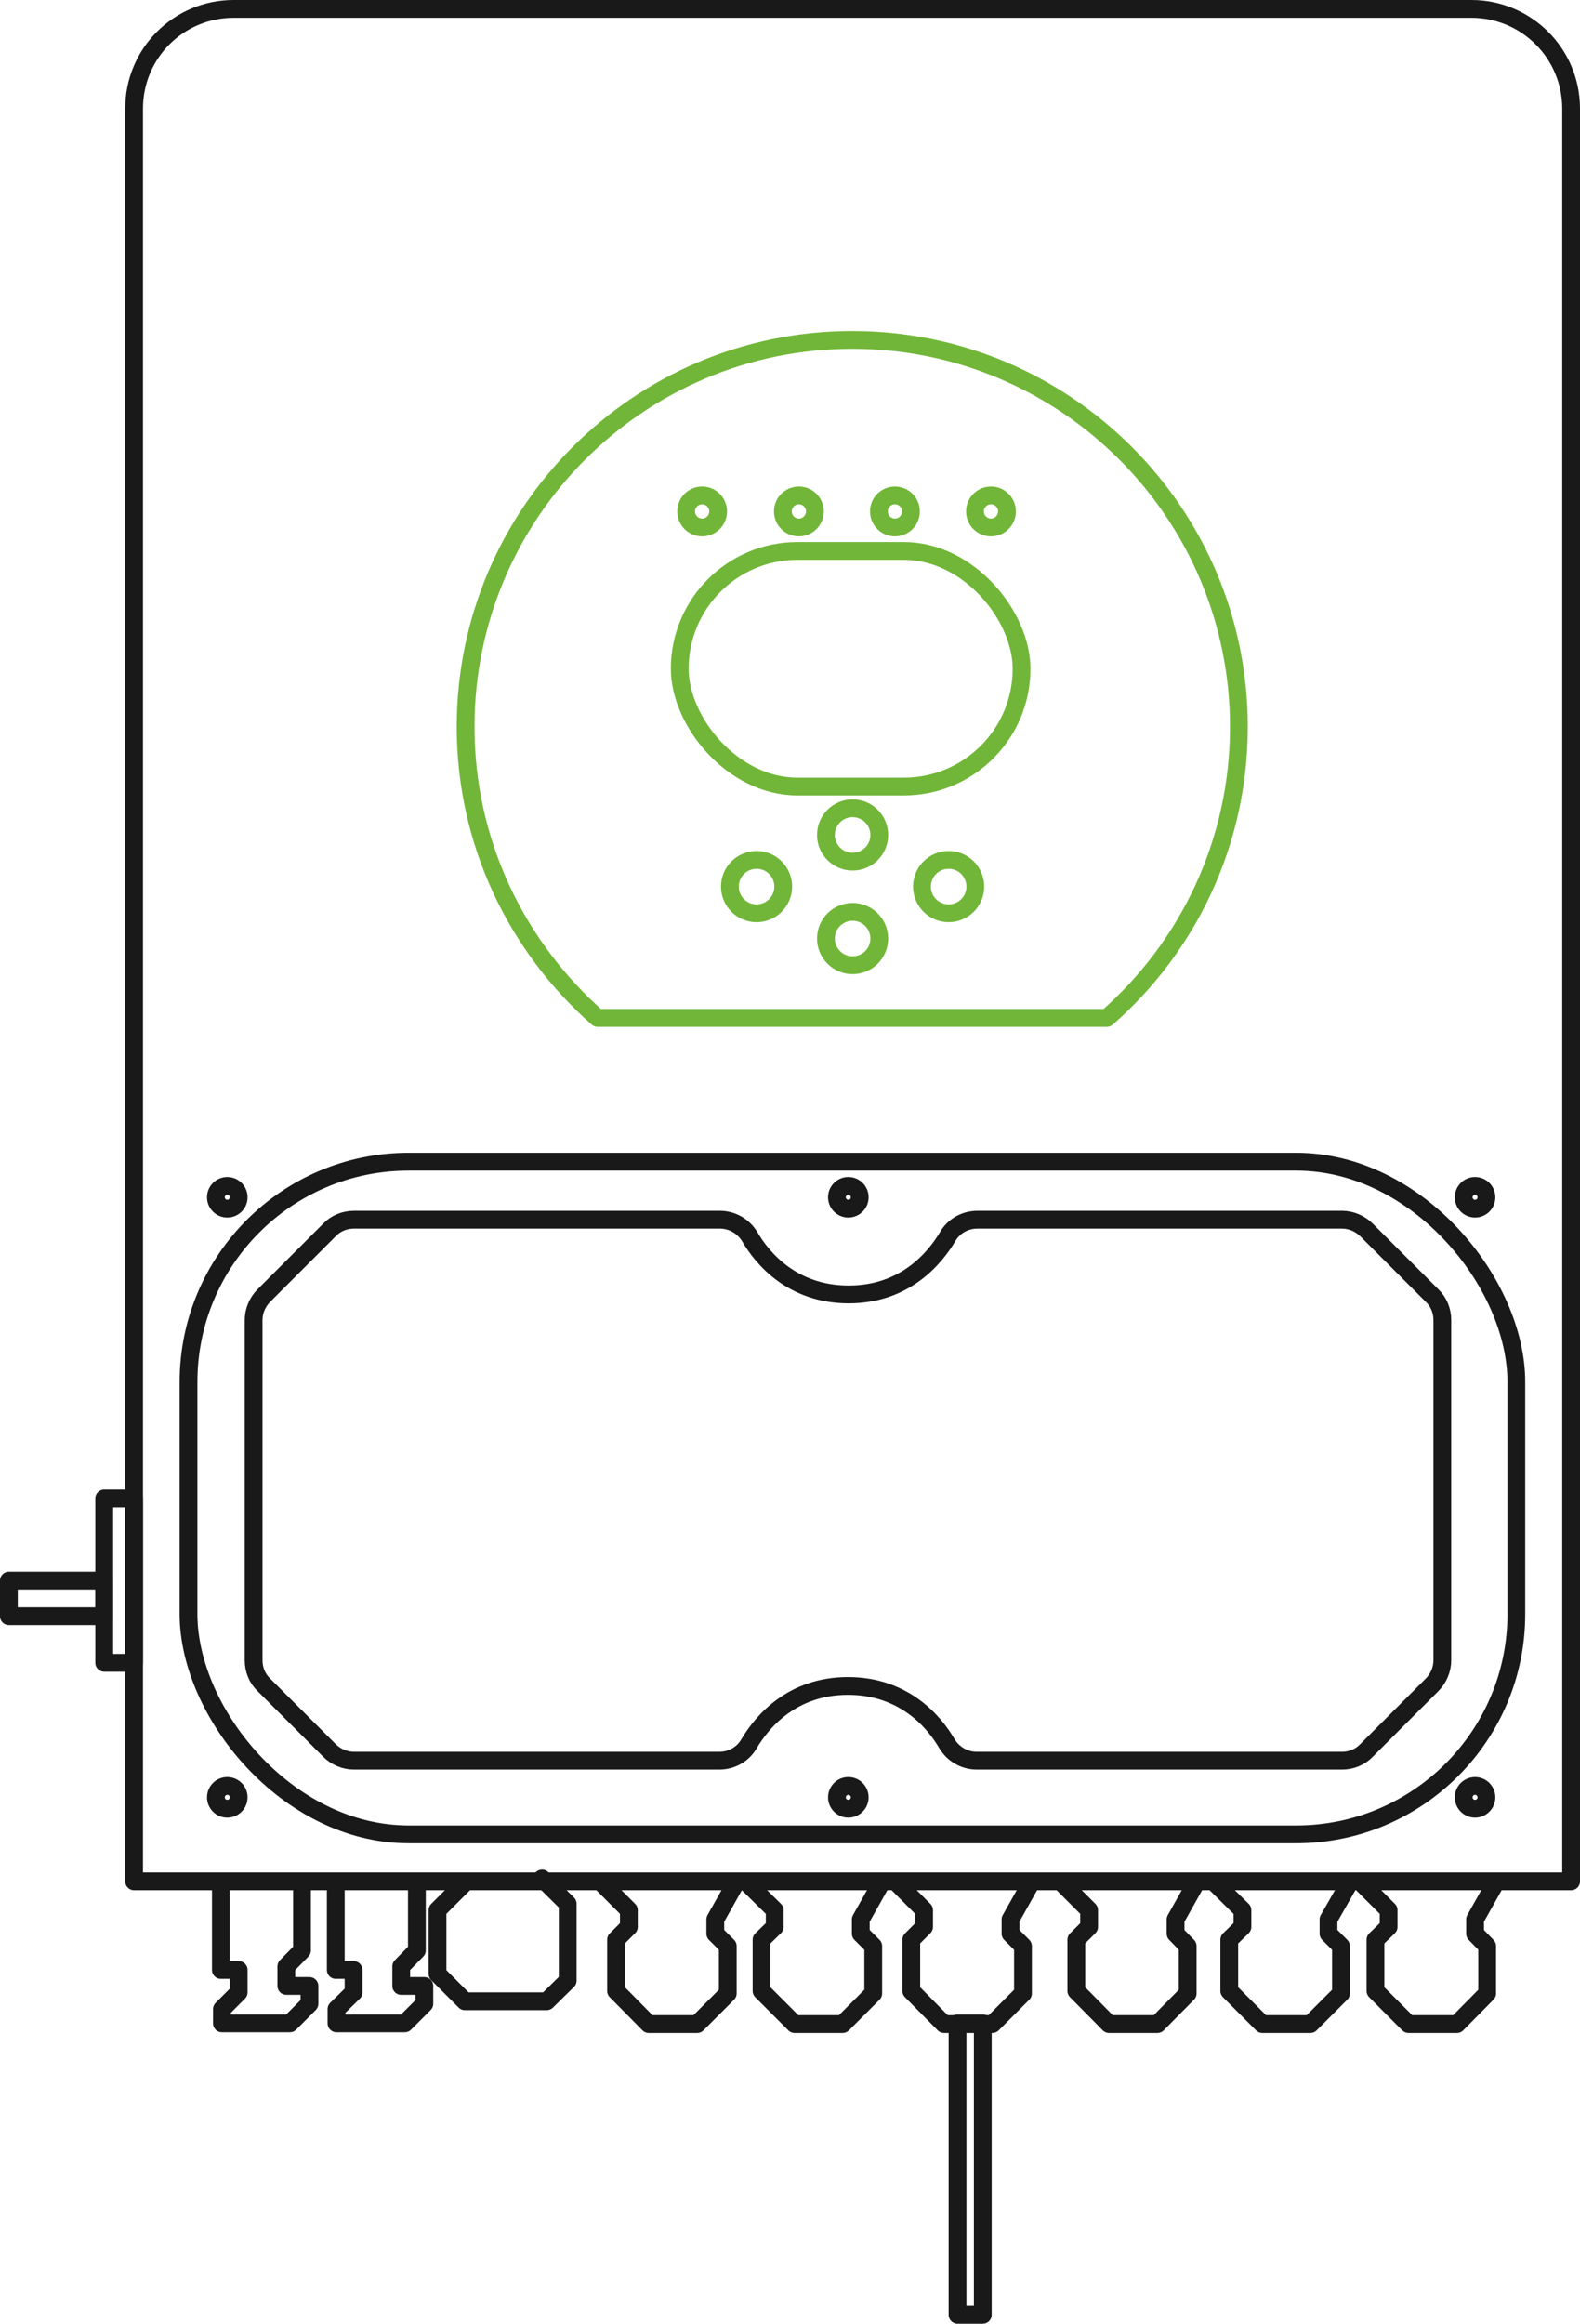 <?xml version="1.0" encoding="UTF-8"?>
<svg id="_图层_2" data-name="图层 2" xmlns="http://www.w3.org/2000/svg" viewBox="0 0 44.42 65.29">
  <defs>
    <style>
      .cls-1 {
        stroke: #71b638;
      }

      .cls-1, .cls-2 {
        fill: none;
        stroke-linecap: round;
        stroke-linejoin: round;
        stroke-width: .5px;
      }

      .cls-2 {
        stroke: #191919;
      }
    </style>
  </defs>
  <g id="_图层_1-2" data-name="图层 1">
    <g>
      <path class="cls-2" d="M6.57,.25H41.37c1.54,0,2.8,1.25,2.8,2.8V52.86H3.77V3.05C3.77,1.5,5.02,.25,6.57,.25Z"/>
      <g>
        <path class="cls-1" d="M16.81,28.6h14.31c2.27-1.99,3.71-4.91,3.71-8.18,0-6-4.87-10.87-10.87-10.87s-10.87,4.87-10.87,10.87c0,3.26,1.44,6.18,3.71,8.18Z"/>
        <rect class="cls-1" x="19.11" y="15.48" width="9.61" height="6.62" rx="3.31" ry="3.31"/>
        <circle class="cls-1" cx="23.97" cy="23.46" r=".75"/>
        <circle class="cls-1" cx="23.97" cy="26.37" r=".75"/>
        <circle class="cls-1" cx="21.27" cy="24.91" r=".75"/>
        <circle class="cls-1" cx="26.67" cy="24.91" r=".75"/>
        <circle class="cls-1" cx="19.74" cy="14.37" r=".45"/>
        <circle class="cls-1" cx="22.46" cy="14.37" r=".45"/>
        <circle class="cls-1" cx="25.16" cy="14.37" r=".45"/>
        <circle class="cls-1" cx="27.86" cy="14.37" r=".45"/>
      </g>
      <rect class="cls-2" x="5.3" y="32.64" width="37.33" height="18.9" rx="6.19" ry="6.19"/>
      <circle class="cls-2" cx="6.39" cy="33.64" r=".32"/>
      <circle class="cls-2" cx="23.85" cy="33.64" r=".32"/>
      <circle class="cls-2" cx="41.47" cy="33.64" r=".32"/>
      <circle class="cls-2" cx="6.39" cy="50.5" r=".32"/>
      <circle class="cls-2" cx="23.85" cy="50.5" r=".32"/>
      <circle class="cls-2" cx="41.47" cy="50.5" r=".32"/>
      <path class="cls-2" d="M37.75,34.27h-10.27c-.35,0-.67,.18-.84,.48-.37,.62-1.21,1.62-2.78,1.62s-2.42-1-2.78-1.62c-.18-.3-.5-.48-.84-.48H9.95c-.26,0-.51,.1-.69,.29l-1.84,1.84c-.18,.18-.29,.43-.29,.69v9.56c0,.26,.1,.51,.29,.69l1.84,1.84c.18,.18,.43,.29,.69,.29h10.27c.35,0,.67-.18,.84-.48,.37-.62,1.21-1.62,2.78-1.62s2.42,1,2.78,1.62c.18,.3,.5,.48,.84,.48h10.27c.26,0,.51-.1,.69-.29l1.84-1.84c.18-.18,.29-.43,.29-.69v-9.56c0-.26-.1-.51-.29-.69l-1.84-1.84c-.18-.18-.43-.29-.69-.29Z"/>
      <rect class="cls-2" x="2.93" y="42.1" width=".84" height="4.62"/>
      <rect class="cls-2" x=".25" y="44.41" width="2.68" height="1"/>
      <polyline class="cls-2" points="6.21 52.86 6.21 55.35 6.71 55.35 6.71 55.98 6.24 56.45 6.24 56.85 8.15 56.85 8.7 56.3 8.7 55.8 8.05 55.8 8.05 55.25 8.49 54.8 8.49 52.86"/>
      <polyline class="cls-2" points="9.44 52.86 9.44 55.35 9.94 55.35 9.94 55.98 9.46 56.45 9.46 56.85 11.38 56.85 11.93 56.3 11.93 55.8 11.28 55.8 11.28 55.25 11.72 54.8 11.72 52.86"/>
      <polyline class="cls-2" points="13.11 52.86 12.3 53.67 12.3 55.46 13.07 56.23 15.37 56.23 15.96 55.65 15.96 53.49 15.24 52.78"/>
      <polyline class="cls-2" points="42.07 52.86 41.47 53.93 41.47 54.33 41.81 54.68 41.81 56.01 40.96 56.87 39.6 56.87 38.67 55.94 38.67 54.5 39.04 54.14 39.04 53.67 38.3 52.93"/>
      <polyline class="cls-2" points="37.96 52.86 37.35 53.93 37.35 54.33 37.7 54.68 37.7 56.01 36.84 56.87 35.49 56.87 34.56 55.94 34.56 54.5 34.93 54.14 34.93 53.67 34.18 52.93"/>
      <polyline class="cls-2" points="33.65 52.86 33.05 53.93 33.05 54.33 33.39 54.68 33.39 56.01 32.54 56.87 31.18 56.87 30.26 55.94 30.26 54.5 30.62 54.14 30.62 53.67 29.88 52.93"/>
      <polyline class="cls-2" points="29.01 52.86 28.41 53.93 28.41 54.33 28.76 54.68 28.76 56.01 27.9 56.87 26.54 56.87 25.62 55.94 25.62 54.5 25.98 54.14 25.98 53.67 25.24 52.93"/>
      <polyline class="cls-2" points="24.8 52.86 24.2 53.93 24.2 54.33 24.55 54.68 24.55 56.01 23.69 56.87 22.34 56.87 21.41 55.94 21.41 54.5 21.78 54.14 21.78 53.67 21.03 52.93"/>
      <polyline class="cls-2" points="20.71 52.86 20.11 53.93 20.11 54.33 20.46 54.68 20.46 56.01 19.6 56.87 18.24 56.87 17.32 55.94 17.32 54.5 17.68 54.14 17.68 53.67 16.94 52.93"/>
      <rect class="cls-2" x="26.92" y="56.85" width=".71" height="8.19"/>
    </g>
  </g>
</svg>
